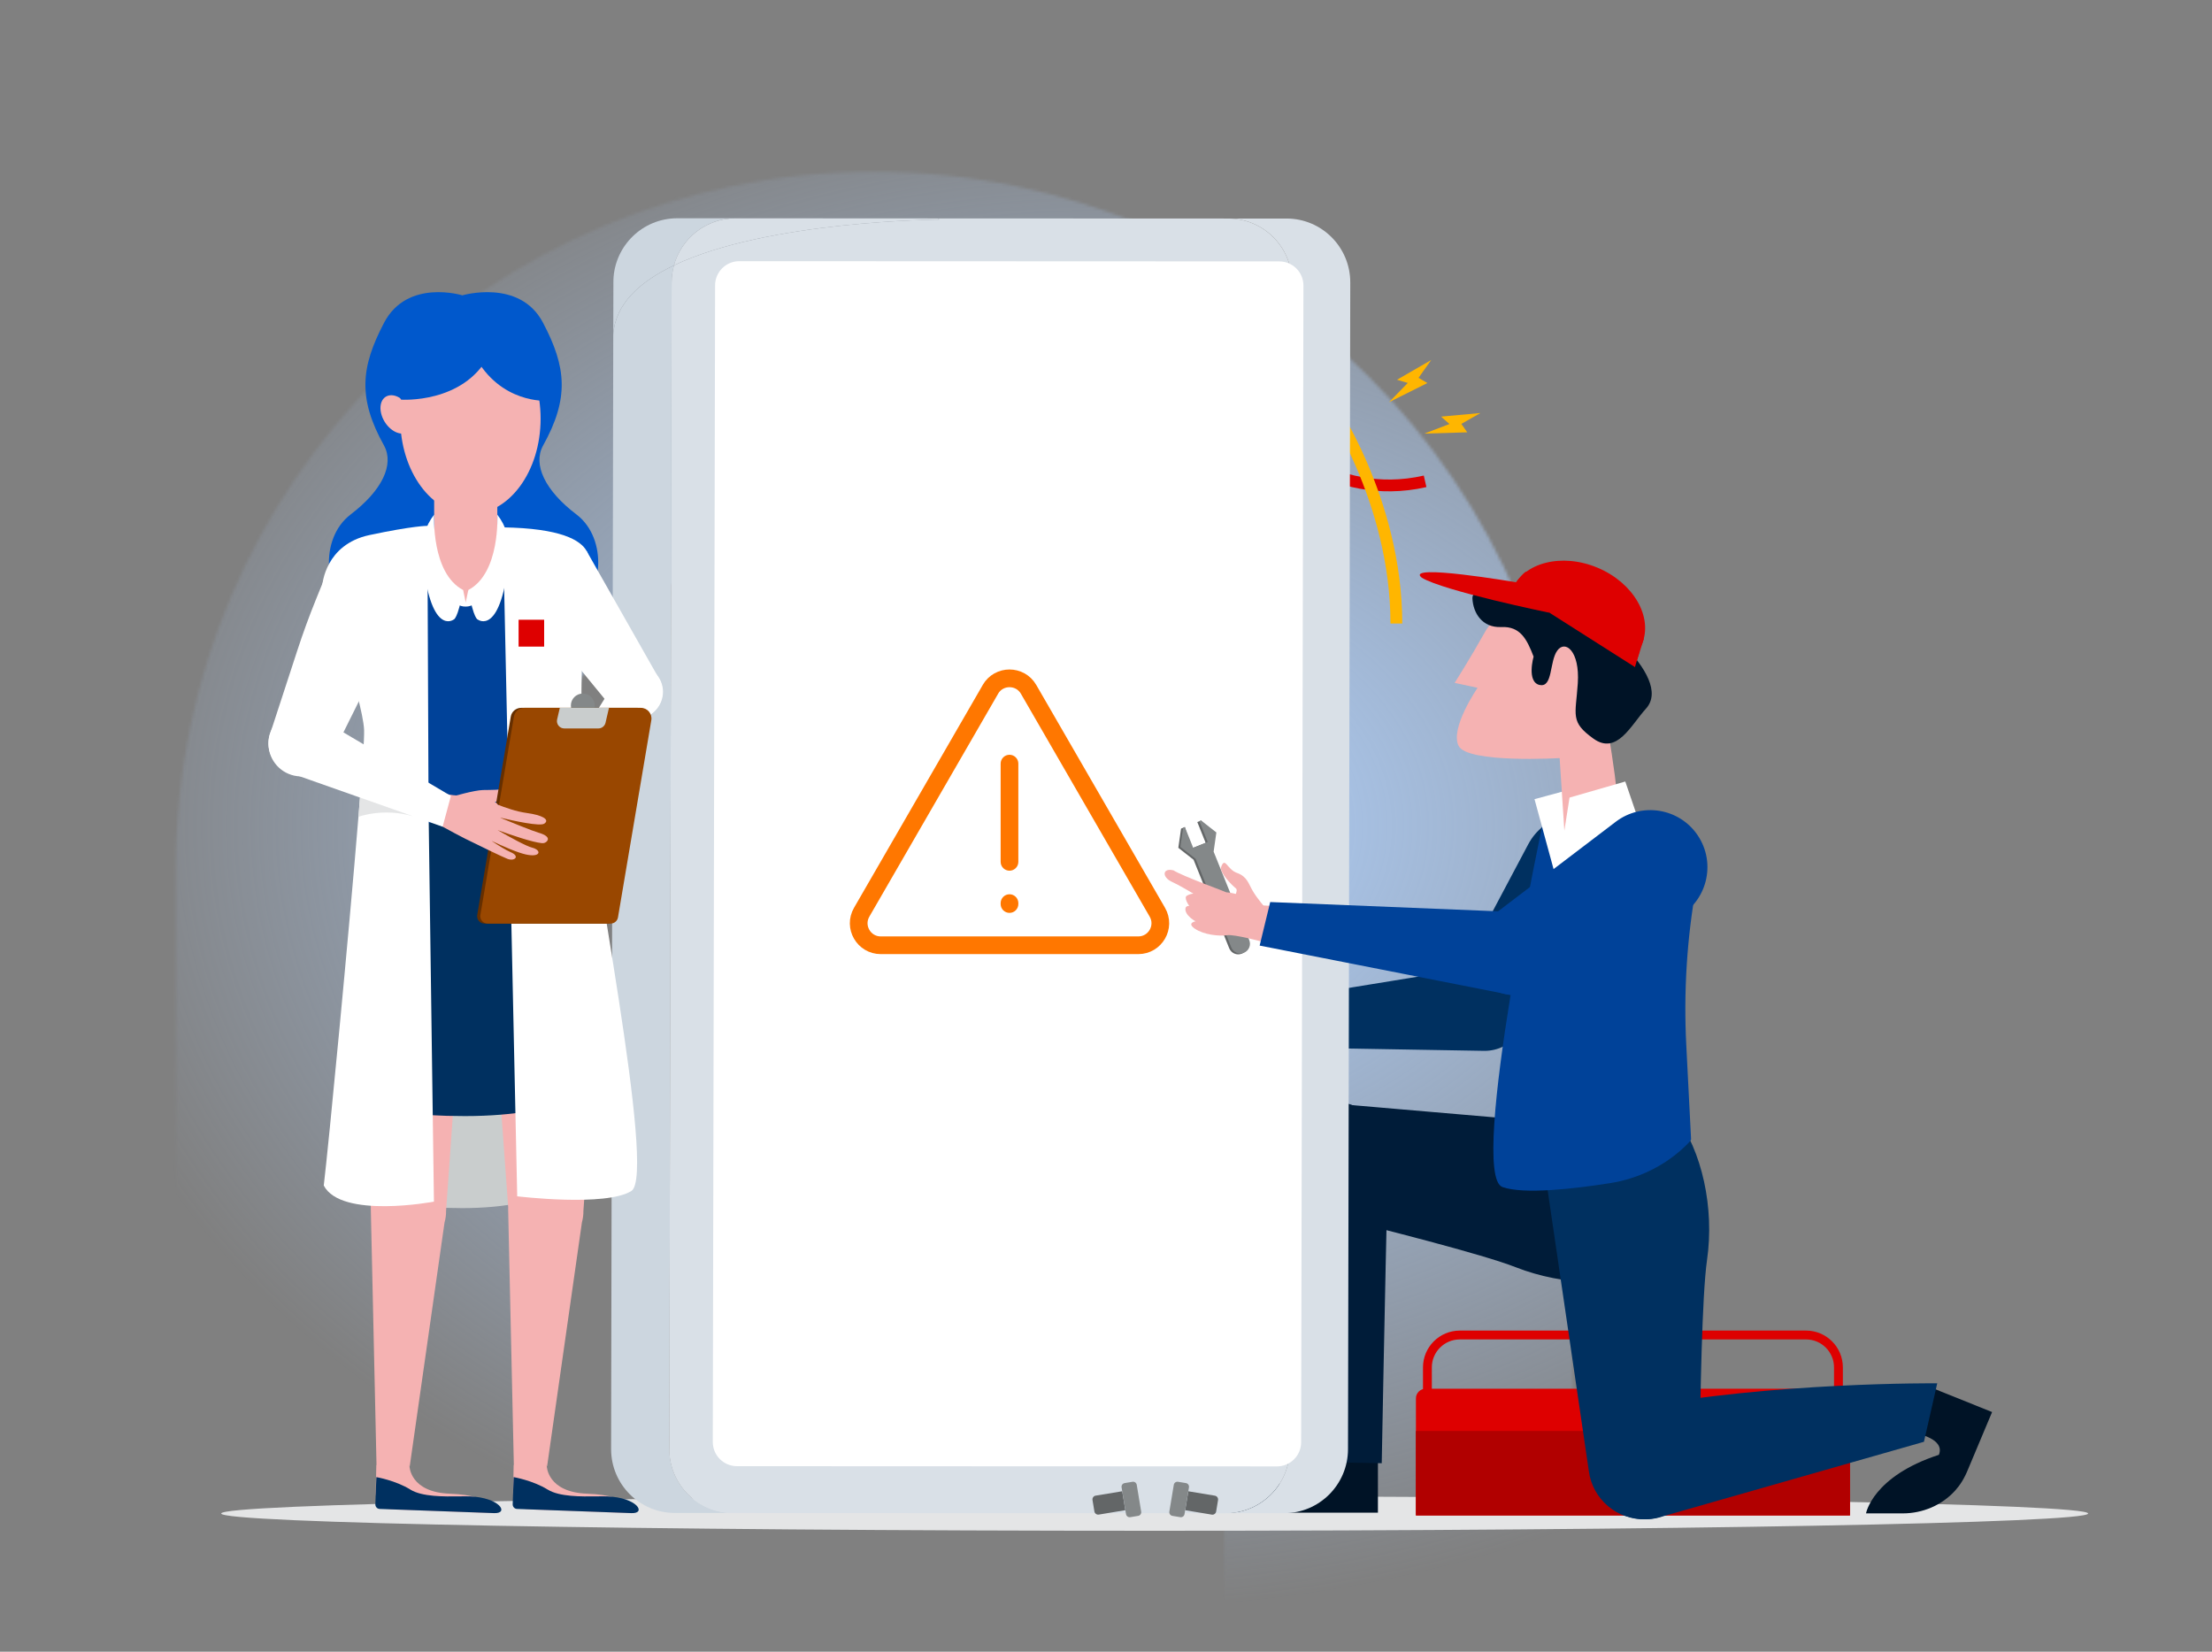<svg width="750" height="560" viewBox="0 0 750 560" fill="none" xmlns="http://www.w3.org/2000/svg">
<rect x="0" y="0" width="750" height="560" fill="#808080" stroke="none"/>
<g clip-path="url(#clip0_1758_127419)">
<mask id="mask0_1758_127419" style="mask-type:alpha" maskUnits="userSpaceOnUse" x="-622" y="-1208" width="1817" height="2448">
<path fill-rule="evenodd" clip-rule="evenodd" d="M838.574 -315.377V-761.336L614.484 -1207.9L390.999 -761.336V-315.377H502.393V-733.787L614.484 -956.873L726.635 -733.787V-315.377H838.574ZM-621.727 -59.587H1194.99V-177.593H-621.727V-59.587ZM1195 176.725C998.96 176.725 840.185 335.237 840.185 530.743V1239.69C804.195 1182.68 763.722 1126.53 721.763 1074.21L720.885 530.743C720.885 269.513 933.16 57.598 1195 57.598V176.725ZM533.169 294.483C533.169 164.095 427.228 58.228 296.264 58.228C165.603 58.228 59.602 164.095 59.602 294.483L59.783 543.785C99.742 560.254 139.277 578.146 178.236 597.551L177.781 294.483C177.781 229.122 230.858 176.114 296.264 176.114C361.852 176.114 414.868 229.122 414.868 294.483L415.292 740.351C456.039 769.444 495.604 800.171 533.563 832.292L533.169 294.483ZM-384.549 58.228C-253.858 58.228 -147.856 164.095 -147.856 294.483V500.161C-186.785 487.325 -226.38 475.791 -266.702 465.589L-265.945 294.483C-265.945 229.122 -319.173 176.113 -384.549 176.113C-450.198 176.113 -503.183 229.122 -503.183 294.483L-503.001 422.419C-542.385 418.12 -581.495 414.79 -621.727 413.034L-621.393 294.483C-621.393 164.095 -515.422 58.228 -384.549 58.228Z" fill="#E5F0FF"/>
</mask>
<g mask="url(#mask0_1758_127419)">
<rect x="18" y="14" width="713" height="532" fill="url(#paint0_radial_1758_127419)"/>
</g>
</g>
<g clip-path="url(#clip1_1758_127419)">
<path d="M391.5 519C566.298 519 708 516.378 708 513.143C708 509.909 566.298 507.287 391.5 507.287C216.702 507.287 75 509.909 75 513.143C75 516.378 216.702 519 391.5 519Z" fill="#E4E5E6"/>
<path d="M483.338 470.846H623.992C625.789 470.846 627.261 472.303 627.261 474.112V513.794H480.082V474.112C480.082 472.316 481.541 470.846 483.351 470.846H483.338Z" fill="#DE0000"/>
<path d="M494.956 452.625H612.361C618.417 452.625 623.341 457.545 623.341 463.596V477.353H483.977V463.596C483.977 457.545 488.9 452.625 494.956 452.625Z" stroke="#DE0000" stroke-width="3" stroke-miterlimit="10"/>
<path d="M627.247 485.162H480.068V513.794H627.247V485.162Z" fill="#B10000"/>
<path d="M429.676 146.74C429.676 146.74 451.153 170.505 483.194 163.19" stroke="#DE0000" stroke-width="4" stroke-linejoin="round"/>
<path d="M450.111 135.885C450.111 135.885 473.452 169.307 473.452 211.41" stroke="#FFB600" stroke-width="4" stroke-linejoin="round"/>
<path fill-rule="evenodd" clip-rule="evenodd" d="M517.214 338.472C515.417 331.314 508.449 326.694 501.142 327.813L429.271 339.514V355.014L503.356 356.29C512.669 356.263 519.48 347.505 517.214 338.472Z" fill="#003060"/>
<path fill-rule="evenodd" clip-rule="evenodd" d="M450.893 491.942C450.893 491.942 450.085 502.471 444.211 502.471C417.979 502.224 417.367 512.857 417.367 512.857H467.2V491.955H450.893V491.942Z" fill="#001326"/>
<path fill-rule="evenodd" clip-rule="evenodd" d="M564.311 430.344C550.231 436.539 530.395 436.122 513.866 429.628C502.743 425.255 468.332 416.535 446.998 411.29C437.151 408.869 430.977 399.082 433.048 389.165C435.015 379.742 443.78 373.3 453.367 374.25L562.227 383.595C562.227 383.595 574.47 418.292 564.311 430.344Z" fill="#001C39"/>
<path fill-rule="evenodd" clip-rule="evenodd" d="M470.651 392.822C470.898 382.046 462.133 373.235 451.348 373.417C440.069 373.612 431.446 383.529 432.827 394.722L448.144 495.703L468.489 496.094C468.489 496.094 469.531 439.909 470.638 392.822H470.651Z" fill="#001C39"/>
<path fill-rule="evenodd" clip-rule="evenodd" d="M485.278 122.05L473.673 128.753L477.32 129.833L470.951 136.367L483.976 129.859L480.967 128.102L485.278 122.05Z" fill="#FFB600"/>
<path fill-rule="evenodd" clip-rule="evenodd" d="M501.95 140.037L488.599 141.247L491.452 143.759L482.934 147.013L497.482 146.57L495.489 143.72L501.95 140.037Z" fill="#FFB600"/>
<path d="M207.957 95.67L207.931 113.487L207.201 491.279C207.188 503.252 216.852 512.948 228.809 512.961H248.568C236.611 512.974 226.934 503.265 226.96 491.292L227.728 95.683C227.728 93.704 228.028 91.804 228.523 89.969C216.813 95.553 208.569 103.14 207.944 113.487C207.944 106.068 207.983 99.978 208.009 94.876C207.996 95.149 207.97 95.396 207.97 95.67H207.957Z" fill="#CCD6DF"/>
<path d="M415.609 513.039H435.368C447.324 513.039 457.015 503.344 457.054 491.383L457.822 95.774C457.835 83.8 448.171 74.104 436.214 74.091H416.456C428.413 74.078 438.09 83.787 438.064 95.761L437.295 491.37C437.282 503.343 427.566 513.052 415.609 513.039Z" fill="#D9E0E7"/>
<path d="M226.92 491.305C226.907 503.278 236.571 512.974 248.528 512.987L415.609 513.052C427.565 513.052 437.256 503.356 437.295 491.383L438.076 95.774C438.089 83.8 428.425 74.104 416.468 74.091L317.963 74.052L318.536 74.443C318.536 74.443 260.511 74.703 228.509 89.969C228.014 91.804 227.714 93.704 227.714 95.683L226.933 491.292L226.92 491.305Z" fill="#D9E0E7"/>
<path d="M207.995 94.876C207.969 99.951 207.943 106.068 207.93 113.487C208.555 103.153 216.8 95.552 228.509 89.969C231.022 80.768 239.41 74 249.387 74H229.629C217.946 74 208.425 83.254 207.982 94.863L207.995 94.876Z" fill="#CCD6DF"/>
<path d="M318.523 74.443L317.95 74.052L249.388 74.013C239.411 74.013 231.023 80.781 228.496 89.969C260.524 74.703 318.523 74.443 318.523 74.443Z" fill="#D9E0E7"/>
<path d="M242.459 96.737L241.678 488.884C241.678 493.413 245.325 497.083 249.857 497.096L432.958 497.174C437.478 497.174 441.164 493.504 441.164 488.975L441.945 96.828C441.945 92.299 438.298 88.628 433.766 88.628L250.665 88.55C246.145 88.55 242.459 92.22 242.459 96.75V96.737Z" fill="white"/>
<path fill-rule="evenodd" clip-rule="evenodd" d="M335.806 233.717C338.684 228.745 345.874 228.745 348.752 233.717L392.411 309.281C395.29 314.252 391.695 320.486 385.938 320.486H298.633C292.876 320.486 289.282 314.265 292.16 309.281L313.989 271.499L335.819 233.717H335.806Z" stroke="#FF7700" stroke-width="6" stroke-linecap="round" stroke-linejoin="round"/>
<path fill-rule="evenodd" clip-rule="evenodd" d="M342.279 255.9C343.936 255.9 345.279 257.244 345.279 258.9V292.205C345.279 293.862 343.936 295.205 342.279 295.205C340.622 295.205 339.279 293.862 339.279 292.205V258.9C339.279 257.244 340.622 255.9 342.279 255.9Z" fill="#FF7700"/>
<path fill-rule="evenodd" clip-rule="evenodd" d="M342.279 303.196C343.936 303.196 345.279 304.539 345.279 306.196V306.507C345.279 308.164 343.936 309.507 342.279 309.507C340.622 309.507 339.279 308.164 339.279 306.507V306.196C339.279 304.539 340.622 303.196 342.279 303.196Z" fill="#FF7700"/>
<path d="M371.498 507.09L380.493 505.6L381.557 512.02L372.563 513.509C371.856 513.626 371.182 513.144 371.065 512.438L370.424 508.574C370.307 507.867 370.789 507.194 371.496 507.077L371.498 507.09Z" fill="#636667"/>
<path d="M383.986 502.391L381.314 502.834C380.632 502.947 380.172 503.59 380.285 504.271L381.792 513.361C381.905 514.042 382.549 514.502 383.23 514.389L385.903 513.947C386.584 513.834 387.045 513.191 386.932 512.51L385.424 503.42C385.311 502.739 384.668 502.278 383.986 502.391Z" fill="#848889"/>
<path d="M410.85 513.521L401.855 512.031L402.92 505.612L411.915 507.101C412.621 507.218 413.104 507.892 412.987 508.598L412.346 512.463C412.229 513.169 411.555 513.651 410.848 513.534L410.85 513.521Z" fill="#636667"/>
<path d="M397.51 513.945L400.182 514.388C400.864 514.5 401.508 514.04 401.62 513.359L403.128 504.269C403.241 503.588 402.78 502.945 402.099 502.832L399.426 502.389C398.745 502.276 398.101 502.737 397.988 503.418L396.481 512.508C396.368 513.189 396.829 513.832 397.51 513.945Z" fill="#848889"/>
<path fill-rule="evenodd" clip-rule="evenodd" d="M649.949 486.073C649.949 486.073 659.587 487.804 657.399 493.244C634.919 500.558 632.691 513.104 632.691 513.104H645.117C651.89 513.104 658.428 510.358 662.948 505.335C664.615 503.474 666.035 501.274 667.35 498.007L675.438 478.746L656.032 470.95L649.949 486.06V486.073Z" fill="#001326"/>
<path fill-rule="evenodd" clip-rule="evenodd" d="M541.713 192.499C553.878 197.627 560.586 209.249 556.692 218.477C552.797 227.691 539.786 231.01 527.621 225.882C515.456 220.754 508.748 209.132 512.642 199.905C516.537 190.69 529.548 187.372 541.713 192.499Z" fill="#DE0000"/>
<path fill-rule="evenodd" clip-rule="evenodd" d="M554.387 212.022C554.296 211.618 531.021 194.191 531.021 194.191L515.717 200.725L535.371 220.663L553.449 228.993L557.357 216.564C557.357 216.564 554.478 212.412 554.387 212.009V212.022Z" fill="#DE0000"/>
<path fill-rule="evenodd" clip-rule="evenodd" d="M516.642 350.043L550.454 307.302C557.695 298.153 555.234 284.722 545.218 278.722C535.71 273.034 523.362 276.47 518.166 286.244L492.95 333.748C489.355 339.969 490.892 347.869 496.558 352.294C502.744 357.136 511.679 356.134 516.629 350.043H516.642Z" fill="#003060"/>
<path fill-rule="evenodd" clip-rule="evenodd" d="M567.92 377.986C577.18 390.259 581.322 409.651 578.782 427.207C577.076 439.025 576.464 474.503 576.242 496.459C576.138 506.597 568.024 514.836 557.878 515.096C548.239 515.343 539.969 508.302 538.705 498.749L522.867 390.727C522.867 390.727 553.866 370.88 567.933 377.986H567.92Z" fill="#003060"/>
<path fill-rule="evenodd" clip-rule="evenodd" d="M543.55 300.131L575.148 300.352C571.957 318.157 570.824 336.26 571.749 354.325C572.53 369.526 573.351 385.573 573.377 386.25C573.39 386.575 572.543 387.512 571.254 388.736C564.286 395.373 555.403 399.642 545.895 401.139C533.665 403.065 516.628 405.03 509.413 402.453C497.586 398.21 523.688 276.223 523.688 276.223L543.55 300.118V300.131Z" fill="#004299"/>
<path fill-rule="evenodd" clip-rule="evenodd" d="M545.961 275.742L535.554 280.245L527.778 298.414L520.289 270.952L542.288 264.992L545.961 275.729V275.742Z" fill="white"/>
<path fill-rule="evenodd" clip-rule="evenodd" d="M530.865 288.639L528.807 257.027C528.807 257.027 497.678 258.862 494.579 252.927C491.479 246.992 500.987 233.197 500.987 233.197L493.211 231.531C493.211 231.531 498.512 223.188 503.396 214.455C508.267 205.722 521.006 200.282 521.006 200.282L541.689 227.678C541.689 227.678 549.113 267.451 548.058 271.147L530.878 288.639H530.865Z" fill="#F5B2B2"/>
<path fill-rule="evenodd" clip-rule="evenodd" d="M522.021 232.22C526.528 233.235 525.316 224.372 527.987 220.611C530.657 216.837 535.684 220.663 534.968 231.635C534.238 242.606 532.311 244.714 540.269 250.428C548.227 256.141 553.033 245.795 558.047 240.302C563.075 234.81 557.813 226.142 550.597 218.776C543.382 211.41 540.92 210.72 540.282 205.475C539.644 200.243 538.706 206.737 525.512 201.675C512.318 196.612 499.02 198.057 499.241 202.911C499.462 207.766 502.523 212.88 508.996 212.594C515.47 212.295 517.684 216.655 519.976 222.615C519.976 222.615 517.528 231.231 522.034 232.246L522.021 232.22Z" fill="#001326"/>
<path fill-rule="evenodd" clip-rule="evenodd" d="M554.74 275.702L546.495 284.735L527.766 298.426L532.168 270.419L551.067 264.965L554.74 275.702Z" fill="white"/>
<path fill-rule="evenodd" clip-rule="evenodd" d="M520.653 309.177H513.307V319.25H520.653V309.177Z" fill="#B10000"/>
<path fill-rule="evenodd" clip-rule="evenodd" d="M519.702 335.909L568.324 311.259C578.743 305.975 582.13 292.752 575.552 283.108C569.3 273.959 556.653 271.915 547.836 278.618L505.024 311.194C499.163 315.333 497.235 323.168 500.517 329.545C504.112 336.534 512.63 339.358 519.689 335.896L519.702 335.909Z" fill="#004299"/>
<path fill-rule="evenodd" clip-rule="evenodd" d="M554.14 477.509C543.551 479.566 536.804 490.016 539.292 500.506C541.897 511.478 553.437 517.777 564.078 514.029L652.333 488.832L656.84 468.998C656.84 468.998 600.417 468.516 554.153 477.509H554.14Z" fill="#003060"/>
<path fill-rule="evenodd" clip-rule="evenodd" d="M555.807 221.171C555.807 221.171 543.759 200.308 543.355 199.918C542.952 199.514 534.473 194.738 534.473 194.738C534.473 194.738 524.509 194.582 517.319 193.853C515.378 195.128 512.734 199.71 512.734 199.71L554.348 226.169L555.807 221.184V221.171Z" fill="#DE0000"/>
<path fill-rule="evenodd" clip-rule="evenodd" d="M514.075 197.419C514.075 197.419 476.043 190.912 482.035 195.844C489.329 200.347 525.368 207.753 525.368 207.753L514.062 197.419H514.075Z" fill="#DE0000"/>
<path d="M407.247 278.188L405.958 278.709L408.784 285.75L403.861 287.728L401.738 280.414L400.448 280.935L399.523 287.442L404.694 291.49L416.781 321.515C417.458 323.193 419.373 324.013 421.053 323.337C422.733 322.66 423.554 320.747 422.877 319.068L410.79 289.043L411.715 282.535L407.247 278.201V278.188Z" fill="#636667"/>
<path d="M407.247 278.188L406.661 278.423L409.487 285.464L404.564 287.442L401.737 280.401L401.151 280.635L400.227 287.143L405.397 291.19L417.484 321.215C418.162 322.894 420.076 323.714 421.756 323.037C423.437 322.361 424.257 320.447 423.58 318.768L411.493 288.743L412.418 282.236L407.247 278.188Z" fill="#848889"/>
<path fill-rule="evenodd" clip-rule="evenodd" d="M423.801 316.439C413.681 308.344 420.688 302.539 419.047 301.211C417.406 299.884 413.824 296.097 413.955 294.171C415.348 290.11 415.947 294.717 419.399 295.954C422.851 297.19 423.241 299.454 424.778 302.096C426.315 304.738 429.18 307.966 429.18 307.966L423.801 316.426V316.439Z" fill="#F5B2B2"/>
<path fill-rule="evenodd" clip-rule="evenodd" d="M423.137 309.905C419.595 316.686 410.894 306.756 410.894 306.756C410.894 306.756 401.126 300.691 397.466 299.038C393.806 297.398 394.118 294.132 397.896 295.095C400.917 297.034 415.205 302.201 415.804 302.539C415.804 302.539 426.667 303.138 423.137 309.905Z" fill="#F5B2B2"/>
<path fill-rule="evenodd" clip-rule="evenodd" d="M413.121 305.441C413.121 305.441 411.063 310.478 409.227 311.741C407.39 313.003 400.396 304.921 402.389 303.697C404.369 302.461 406.518 303.242 407.234 302.656L413.134 305.441H413.121Z" fill="#F5B2B2"/>
<path fill-rule="evenodd" clip-rule="evenodd" d="M413.212 313.745C414.488 316.218 409.747 313.836 407.455 313.25C405.162 312.665 401.555 310.166 401.945 307.953C402.336 305.741 408.197 308.695 408.197 308.695C408.197 308.695 411.935 311.272 413.212 313.732V313.745Z" fill="#F5B2B2"/>
<path fill-rule="evenodd" clip-rule="evenodd" d="M409.827 304.947L413.917 306.235L450.112 308.161L429.13 317.402L428.296 319.38C428.296 319.38 418.54 316.686 416.014 317.077C413.487 317.467 408.16 316.972 405.086 314.838C402.012 312.704 405.907 312.248 405.907 312.248L409.827 304.947Z" fill="#F5B2B2"/>
<path fill-rule="evenodd" clip-rule="evenodd" d="M512.461 337.366C521.761 336.937 528.195 327.892 525.525 318.976C523.415 311.896 516.252 307.589 509.01 309.02L430.679 305.832L427.098 320.59L512.461 337.379V337.366Z" fill="#004299"/>
<path fill-rule="evenodd" clip-rule="evenodd" d="M127.996 407.073C127.996 407.073 170.365 415.168 190.866 402.401C198.16 363.214 134.821 360.936 134.821 360.936L127.996 407.073Z" fill="#C9CDCD"/>
<path fill-rule="evenodd" clip-rule="evenodd" d="M174.82 337.64C176.553 336.52 178.533 335.74 180.682 335.414C181.502 335.297 182.349 335.232 183.221 335.232C191.74 335.232 201.99 340.997 202.159 349.132L201.534 357.995L197.809 410.548C197.835 411.863 197.653 413.177 197.301 414.453L185.514 497.07H185.084L185.397 497.096C185.397 497.096 185.527 505.933 199.085 506.428C214.897 507 214.481 513.052 214.481 513.052L179.366 511.764C176.279 511.647 173.87 509.057 173.974 505.959L174.156 496.68H174.221L172.294 409.95C172.294 409.702 172.294 409.468 172.307 409.247L168.66 359.088L168.087 351.188C167.696 345.865 170.171 340.958 174.247 338.043C174.43 337.913 174.625 337.783 174.807 337.653L174.82 337.64ZM134.131 335.427C134.952 335.297 135.799 335.245 136.671 335.245C137.661 335.245 138.677 335.323 139.693 335.479C139.797 335.492 139.901 335.505 139.992 335.531C147.638 336.768 155.466 342.065 155.596 349.145L151.246 410.548C151.272 411.876 151.089 413.19 150.725 414.466L138.937 497.07H138.521L138.846 497.096C138.846 497.096 138.95 505.933 152.509 506.428C168.321 507 167.904 513.052 167.904 513.052L132.803 511.764C129.716 511.647 127.293 509.057 127.411 505.959L127.593 496.68H127.658L125.73 409.95C125.73 409.728 125.73 409.52 125.743 409.312L121.523 351.188C121.497 350.824 121.484 350.459 121.484 350.108V350.069C121.497 342.807 126.824 336.533 134.118 335.44L134.131 335.427Z" fill="#F5B2B2"/>
<path fill-rule="evenodd" clip-rule="evenodd" d="M139.145 505.035C134.13 501.924 127.605 500.805 127.605 500.805L127.266 510.007C127.24 510.853 127.892 511.568 128.738 511.594L167.565 513.013C172.723 513.195 169.518 507.703 159.216 507.339C158.278 507.3 157.067 507.326 155.712 507.339C150.555 507.404 143.104 507.495 139.132 505.035H139.145ZM185.695 505.035C180.681 501.924 174.155 500.805 174.155 500.805L173.83 510.007C173.804 510.853 174.455 511.568 175.301 511.594L214.128 513.013C219.286 513.195 216.082 507.703 205.792 507.339C204.854 507.3 203.643 507.326 202.289 507.339C197.118 507.404 189.668 507.495 185.708 505.035H185.695Z" fill="#003060"/>
<path fill-rule="evenodd" clip-rule="evenodd" d="M118.854 174.448C129.586 166.301 133.702 157.503 130.237 151.112C121.237 134.974 122.344 124.432 130.237 109.4C138.13 94.381 156.769 100.134 156.769 100.134C156.769 100.134 176.201 94.381 184.107 109.4C192.013 124.419 193.108 134.961 184.107 151.112C180.63 157.49 184.733 166.301 195.478 174.448C206.223 182.595 204.634 202.091 194.371 207.05C184.107 212.008 156.052 204.173 156.052 204.173L155.271 199.944V204.173C155.271 204.173 130.263 212.008 120 207.05C109.736 202.091 108.121 182.595 118.867 174.448H118.854Z" fill="#0058CC"/>
<path fill-rule="evenodd" clip-rule="evenodd" d="M119.53 183.454C142.115 176.426 153.85 178.43 156.742 179.146C162.603 178.274 176.096 177.441 195.386 183.441C201.273 186.07 198.668 195.154 195.477 206.269C194.383 210.095 193.211 214.156 192.299 218.281L194.188 218.607L185.24 281.611L130.132 282.093L117.72 205.631L120.898 206.178C120.064 202.885 118.97 199.943 118.006 197.328C115.506 190.547 113.825 185.992 119.504 183.454H119.53Z" fill="#004299"/>
<path fill-rule="evenodd" clip-rule="evenodd" d="M157.64 204.252C164.673 204.252 168.62 199.267 168.62 193.111V164.557H147.207V193.111C147.207 199.267 150.62 204.252 157.64 204.252Z" fill="#F5B2B2"/>
<path fill-rule="evenodd" clip-rule="evenodd" d="M159.503 109.543C172.645 109.543 183.299 124.042 183.299 141.937C183.299 159.832 172.645 174.331 159.503 174.331C146.361 174.331 135.707 159.832 135.707 141.937C135.707 124.042 146.361 109.543 159.503 109.543Z" fill="#F5B2B2"/>
<path fill-rule="evenodd" clip-rule="evenodd" d="M131.369 134.231C133.857 133.286 137.288 135.337 139.018 138.792C140.748 142.259 140.134 145.826 137.631 146.77C135.143 147.715 131.712 145.664 129.982 142.209C128.252 138.742 128.866 135.175 131.369 134.231Z" fill="#F5B2B2"/>
<path fill-rule="evenodd" clip-rule="evenodd" d="M185.396 135.872C185.396 135.872 169.61 136.992 160.897 120.541C160.897 108.138 157.406 102.372 157.406 102.372C157.406 102.372 171.525 101.513 176.318 104.949C181.098 108.385 186.021 122.012 186.021 122.012L185.409 135.872H185.396Z" fill="#0058CC"/>
<path fill-rule="evenodd" clip-rule="evenodd" d="M135.999 135.5C135.999 135.5 157.042 136.978 165.742 120.528C165.742 108.125 157.393 102.359 157.393 102.359C157.393 102.359 143.274 101.5 138.481 104.936C133.701 108.372 128.791 121.998 128.791 121.998L135.999 135.5Z" fill="#0058CC"/>
<path fill-rule="evenodd" clip-rule="evenodd" d="M168.621 174.474C168.621 174.474 169.689 194.321 158.787 200.035C160.611 210.056 162.004 210.056 162.004 210.056C162.004 210.056 170.106 216.225 172.645 188.009C173.049 183.154 171.603 178.313 168.608 174.474H168.621Z" fill="white"/>
<path fill-rule="evenodd" clip-rule="evenodd" d="M147.195 174.474C147.195 174.474 146.14 194.321 157.028 200.035C155.205 210.056 153.811 210.056 153.811 210.056C153.811 210.056 145.71 216.225 143.17 188.009C142.766 183.154 144.212 178.313 147.208 174.474H147.195Z" fill="white"/>
<path fill-rule="evenodd" clip-rule="evenodd" d="M158.786 200.035L157.901 204.251L157.028 200.035L154.918 204.798C155.804 205.384 156.846 205.683 157.901 205.657C158.969 205.67 160.024 205.345 160.896 204.72L158.786 200.035Z" fill="white"/>
<path fill-rule="evenodd" clip-rule="evenodd" d="M130.12 281.077L143.118 279.255C152.73 277.902 162.499 277.993 172.085 279.529L185.253 281.624C185.253 281.624 199.02 294.795 206.627 367.469C206.627 367.469 192.273 378.402 157.654 378.402C123.034 378.402 117.902 371.074 117.902 371.074C112.041 305.61 130.146 281.064 130.146 281.064L130.12 281.077Z" fill="#003060"/>
<path fill-rule="evenodd" clip-rule="evenodd" d="M109.307 198.291C109.307 198.291 110.231 184.599 125.262 181.411C140.292 178.222 144.903 178.287 144.903 178.287L145.307 274.362L147.13 407.412C147.13 407.412 115.689 413.333 109.776 401.946C111.443 387.968 118.203 317.597 121.563 276.575C122.8 261.438 123.569 250.298 123.451 247.474C122.996 236.997 109.32 198.291 109.32 198.291H109.307Z" fill="white"/>
<path fill-rule="evenodd" clip-rule="evenodd" d="M170.495 178.794L175.367 405.602C175.367 405.602 205.441 409.246 214.089 403.78C222.751 398.314 199.514 284.852 197.691 258.874C195.868 232.897 198.967 192.525 198.967 192.525C198.967 192.525 200.543 189.818 198.889 186.799C196.897 183.167 190.228 179.107 170.482 178.794H170.495Z" fill="white"/>
<path fill-rule="evenodd" clip-rule="evenodd" d="M188.744 250.974C185.332 253.681 188.575 258.054 189.643 259.98C190.711 261.907 193.654 264.171 196.272 262.063C198.864 259.994 204.322 254.527 204.452 254.397C204.543 254.007 205.976 247.721 201.782 245.079C198.669 247.369 192.157 248.254 188.744 250.961V250.974Z" fill="#F5B2B2"/>
<path fill-rule="evenodd" clip-rule="evenodd" d="M190.41 247.46C187.936 248.111 185.292 248.983 183.833 248.671C182.374 248.359 180.681 250.155 182.622 251.04C184.562 251.925 186.282 252.159 188.978 251.43C190.02 251.157 191.335 255.282 192.716 255.595C193.211 255.699 193.719 255.686 194.214 255.569C197.196 254.944 200.999 251.638 200.218 248.697L199.358 246.823H199.215C198.225 246.823 192.651 246.849 190.397 247.447L190.41 247.46Z" fill="#F5B2B2"/>
<path fill-rule="evenodd" clip-rule="evenodd" d="M187.701 266.8C185.317 268.739 187.388 269.702 189.095 268.401C190.801 267.1 197.131 261.334 197.131 261.334L194.695 258.965C194.695 258.965 190.084 264.874 187.701 266.8Z" fill="#F5B2B2"/>
<path fill-rule="evenodd" clip-rule="evenodd" d="M181.411 267.256C178.898 268.713 179.809 270.77 183.717 268.635C187.624 266.501 195.152 259.408 195.152 259.408L192.43 256.701C192.43 256.701 183.938 265.798 181.424 267.269L181.411 267.256Z" fill="#F5B2B2"/>
<path fill-rule="evenodd" clip-rule="evenodd" d="M178.455 263.612C176.67 264.718 175.732 265.876 176.748 266.618C177.217 266.943 177.816 266.995 178.35 266.774C182.154 265.277 192.222 257.716 192.222 257.716L189.643 255.048C189.643 255.048 180.617 262.284 178.468 263.599L178.455 263.612Z" fill="#F5B2B2"/>
<path fill-rule="evenodd" clip-rule="evenodd" d="M180.212 257.234C175.953 259.096 174.208 260.957 176.149 261.594C178.089 262.232 189.864 255.295 189.864 255.295L189.03 251.443C189.03 251.443 184.471 255.373 180.225 257.247L180.212 257.234Z" fill="#F5B2B2"/>
<path fill-rule="evenodd" clip-rule="evenodd" d="M223.662 230.424C225.642 234.511 224.418 239.417 220.758 242.111C216.72 245.066 211.081 244.363 207.903 240.498L178.545 204.72L198.889 186.799L223.649 230.424H223.662Z" fill="white"/>
<path fill-rule="evenodd" clip-rule="evenodd" d="M222.335 228.368C223.064 229.149 223.664 230.06 224.08 231.049C226.021 235.643 223.872 240.927 219.274 242.866L203.449 256.584L198.773 246.823L211.368 226.689C214.976 224.672 219.496 225.374 222.322 228.394L222.335 228.368Z" fill="white"/>
<path fill-rule="evenodd" clip-rule="evenodd" d="M201.638 239.183C201.638 241.409 199.827 243.218 197.6 243.218C195.373 243.218 193.562 241.409 193.562 239.183C193.562 236.957 195.373 235.148 197.6 235.148C199.827 235.148 201.638 236.957 201.638 239.183Z" fill="#848889"/>
<path fill-rule="evenodd" clip-rule="evenodd" d="M172.606 266.865C172.267 266.865 171.929 266.943 171.629 267.099C170.079 267.919 166.797 267.789 163.775 267.854C160.754 267.919 153.408 270.067 153.408 270.067L153.043 272.462C153.108 276.041 158.5 278.565 162.082 278.305C162.681 278.279 163.254 278.123 163.788 277.85C165.26 277.043 165.416 271.928 166.68 271.902C169.975 271.85 171.851 271.017 173.765 269.39C175.302 268.076 173.987 266.865 172.606 266.865Z" fill="#F5B2B2"/>
<path fill-rule="evenodd" clip-rule="evenodd" d="M136.41 208.169L112.08 257.079C109.449 262.363 103.145 264.666 97.727 262.323C92.816 260.202 90.107 254.866 91.305 249.647L100.84 220.442C102.715 214.716 104.773 209.054 107.039 203.458L112.288 190.495L136.41 208.156V208.169Z" fill="white"/>
<path fill-rule="evenodd" clip-rule="evenodd" d="M205.976 313.133H164.284C162.734 313.133 161.549 311.741 161.809 310.205L173.18 242.984C173.467 241.253 174.964 239.99 176.723 239.99H216.227C218.454 239.99 220.134 241.981 219.769 244.181L208.464 311.038C208.256 312.248 207.214 313.133 205.989 313.133H205.976Z" fill="#662F00"/>
<path fill-rule="evenodd" clip-rule="evenodd" d="M207.043 313.133H165.351C163.801 313.133 162.615 311.741 162.876 310.205L174.246 242.984C174.533 241.253 176.031 239.99 177.789 239.99H217.293C219.507 239.99 221.2 241.981 220.836 244.181L209.53 311.038C209.322 312.248 208.28 313.133 207.056 313.133H207.043Z" fill="#994700"/>
<path fill-rule="evenodd" clip-rule="evenodd" d="M169.702 277.238V277.29C173.531 278.878 180.539 281.728 182.583 282.314C184.967 282.991 186.4 283.993 185.501 285.164C185.071 285.685 184.407 285.945 183.743 285.867C180.525 285.568 173.258 283.082 168.803 281.468V281.494C172.776 283.785 178.363 286.869 180.421 287.39C183.743 288.236 183.378 290.852 178.259 289.693C175.316 289.03 170.457 286.882 166.876 285.19L166.85 285.216C169.012 286.661 171.525 288.236 173.14 288.925C176.475 290.344 174.43 292.114 172.072 291.19C169.989 290.37 162.656 286.765 160.988 285.945C157.12 284.188 150.295 280.401 150.087 280.284C149.852 279.88 146.179 273.217 150.087 268.844C152.106 269.586 154.867 269.742 157.732 269.898C160.949 270.067 164.284 270.249 166.797 271.291C167.722 271.668 168.373 272.202 168.829 272.839C171.187 273.776 175.055 275.156 178.507 275.624C183.938 276.353 186.53 277.902 184.537 279.256C183.078 280.245 174.261 278.318 169.689 277.238H169.702Z" fill="#F5B2B2"/>
<path fill-rule="evenodd" clip-rule="evenodd" d="M106.688 242.541L152.887 269.859L150.073 280.297L140.188 276.809L122.044 270.406L97.688 261.816C92.231 259.616 89.6 253.421 91.788 247.968C92.257 246.797 92.934 245.717 93.794 244.78C97.076 241.174 102.39 240.25 106.688 242.554V242.541Z" fill="white"/>
<path fill-rule="evenodd" clip-rule="evenodd" d="M202.875 246.979H191.335C189.733 246.979 188.535 245.482 188.9 243.921L189.812 239.99H206.483L205.311 245.04C205.05 246.172 204.034 246.979 202.875 246.979Z" fill="#C9CDCD"/>
<path fill-rule="evenodd" clip-rule="evenodd" d="M121.549 276.926C121.549 276.926 130.015 273.75 140.187 276.796L122.044 270.393L121.549 276.926Z" fill="#E4E5E6"/>
<path fill-rule="evenodd" clip-rule="evenodd" d="M175.836 219.231H184.497V210.121H175.836V219.231Z" fill="#DE0000"/>
</g>
<defs>
<radialGradient id="paint0_radial_1758_127419" cx="0" cy="0" r="1" gradientUnits="userSpaceOnUse" gradientTransform="translate(374.5 280) rotate(-90) scale(266 356.5)">
<stop stop-color="#B2D3FF"/>
<stop offset="1" stop-color="#B2D3FF" stop-opacity="0"/>
</radialGradient>
<clipPath id="clip0_1758_127419">
<rect width="713" height="532" fill="white" transform="translate(18 14)"/>
</clipPath>
<clipPath id="clip1_1758_127419">
<rect width="633" height="445" fill="white" transform="translate(75 74)"/>
</clipPath>
</defs>
</svg>
